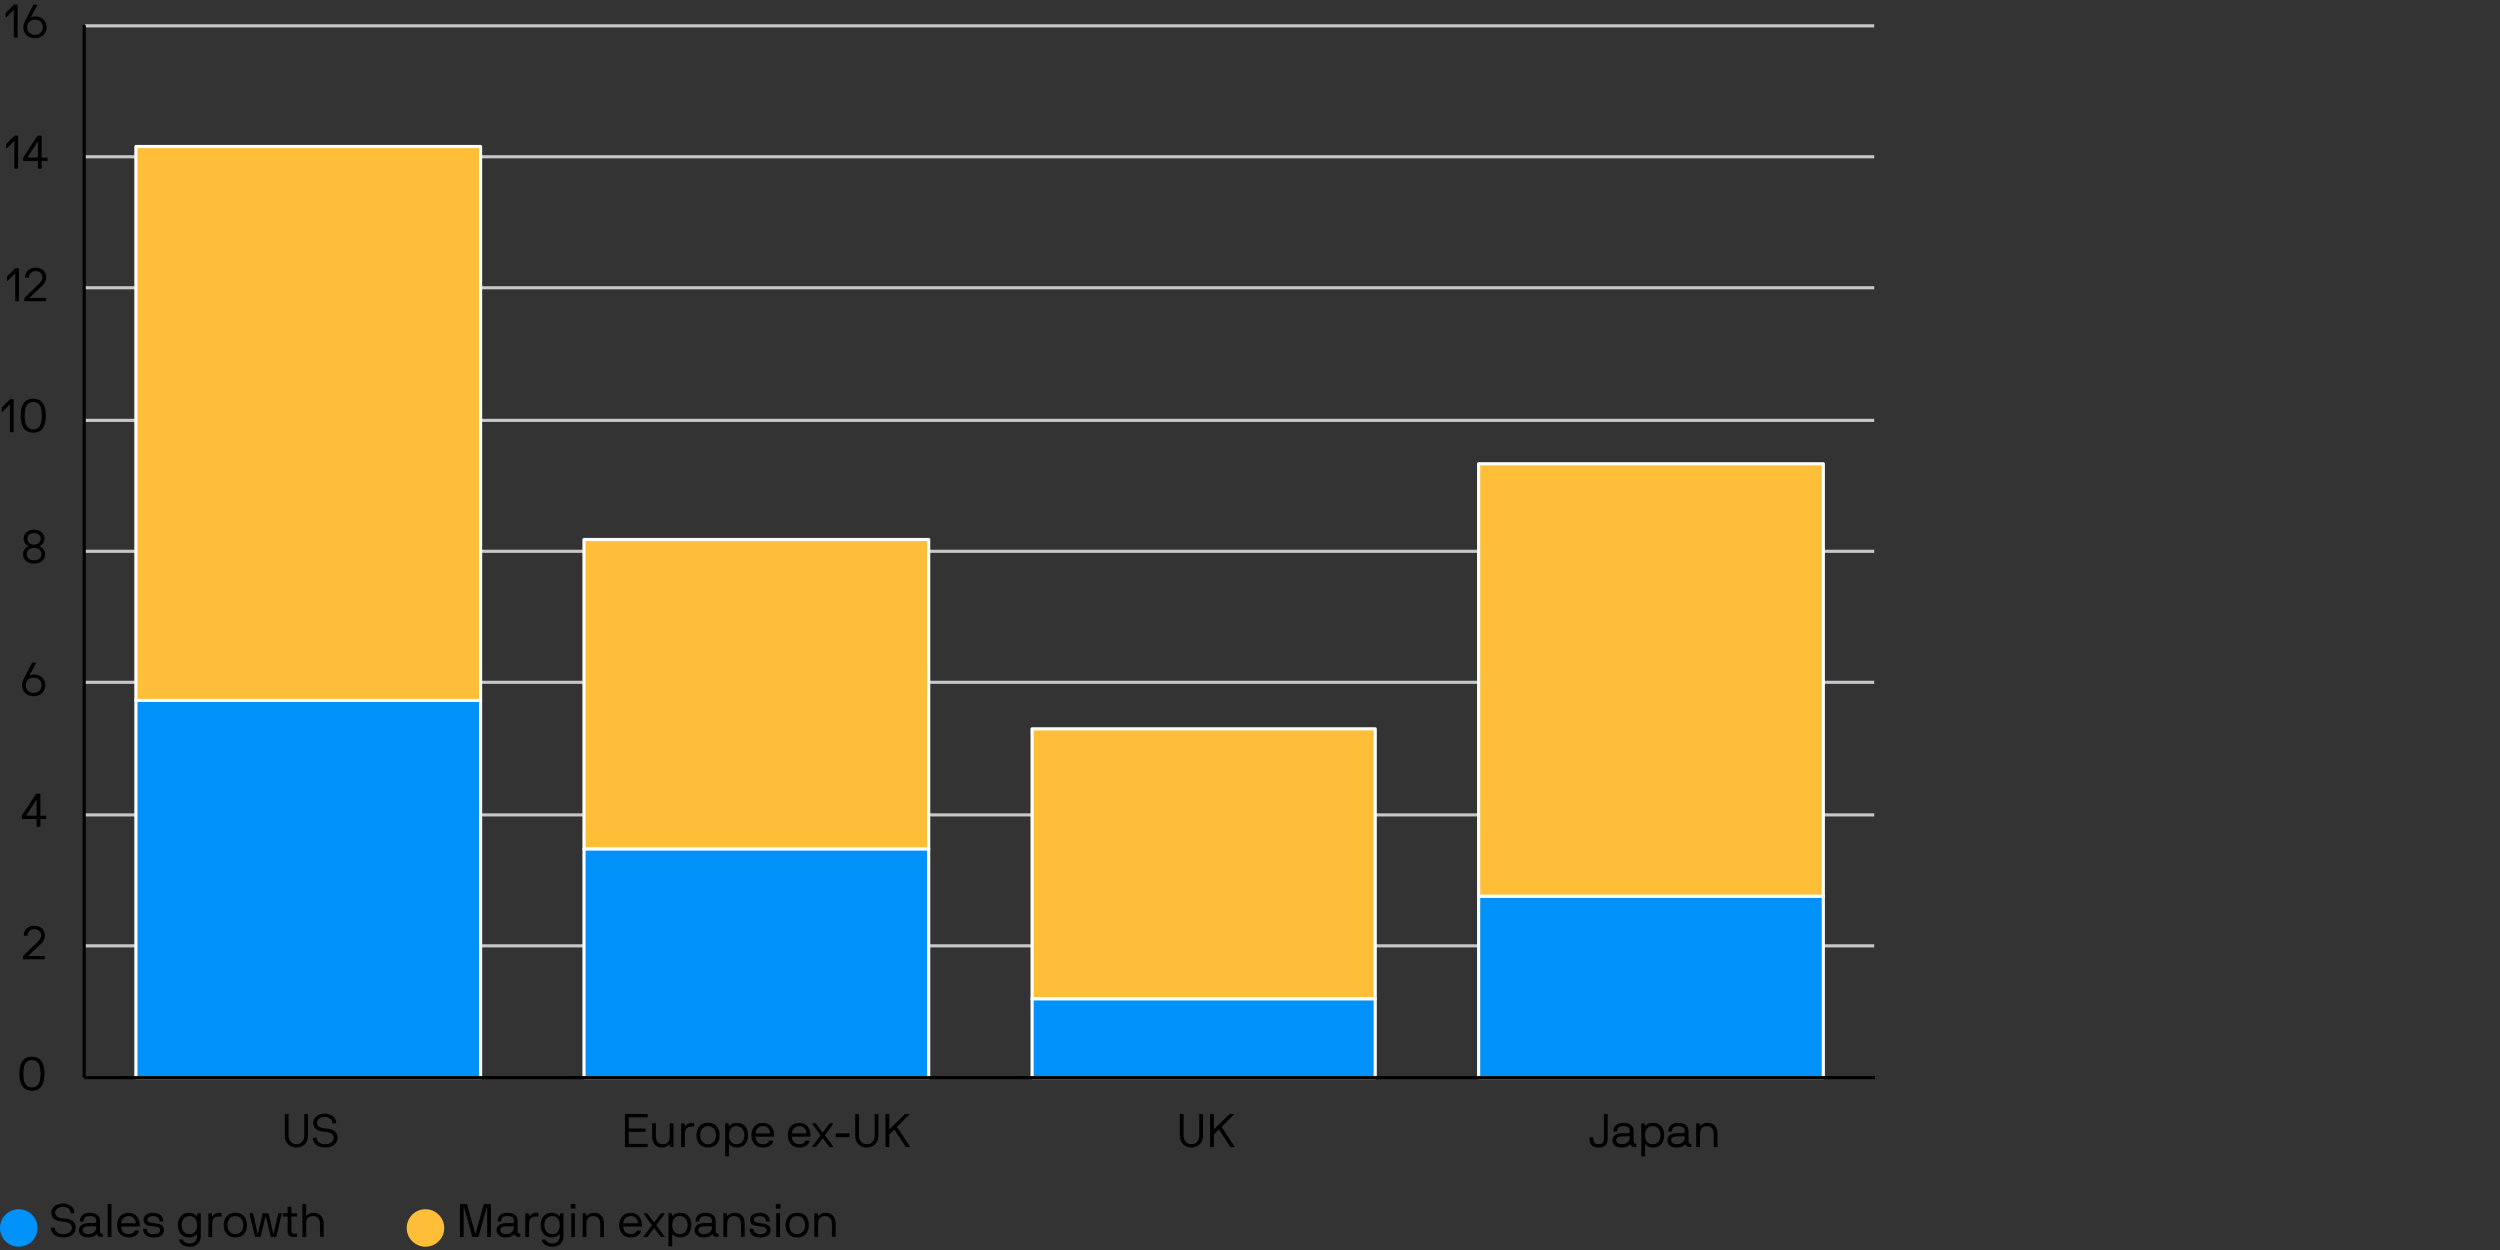 <?xml version="1.0" encoding="UTF-8"?><svg id="Layer_1" xmlns="http://www.w3.org/2000/svg" viewBox="0 0 800 400"><rect x="0" y="0" width="800" height="400" fill="#333333" stroke="none"/><defs><style>.cls-1{fill:#010000;}.cls-2,.cls-3,.cls-4{stroke-width:1.01px;}.cls-2,.cls-3,.cls-4,.cls-5,.cls-6{stroke-linejoin:round;}.cls-2,.cls-4{stroke:#fff;}.cls-2,.cls-7{fill:#0092f9;}.cls-8,.cls-4{fill:#ffbe37;}.cls-9{isolation:isolate;}.cls-3,.cls-5,.cls-6{fill:none;}.cls-3,.cls-6{stroke:#000;}.cls-5{stroke:#c5c7c9;}</style></defs><g class="cls-9"><g class="cls-9"><path class="cls-1" d="M20.26,394.93c1.42,0,2.74-.75,2.74-2.02,0-1.47-1.3-1.84-2.74-1.96-1.89-.17-3.82-.66-3.82-2.87,0-1.88,1.83-2.96,3.64-2.96s3.72.99,3.72,3.04c0,.04-.03.08-.08.08h-1.06s-.08-.03-.08-.08c0-1.24-1.09-1.99-2.5-1.99-1.29,0-2.43.78-2.43,1.9,0,.92.57,1.59,2.61,1.79,1.77.17,3.96.51,3.96,3.04,0,1.84-1.65,3.08-3.96,3.08-2.54,0-3.96-1.43-3.96-3.04,0-.04.03-.08.08-.08h1.06s.07.03.07.08c0,.99,1.05,1.99,2.75,1.99Z"/><path class="cls-1" d="M28.73,388.09c2.06,0,3.27.91,3.27,2.73v3.06c0,.66.21.9.77.9h.03s.08.03.08.08v.9s-.03.08-.08.08h-.06c-1.05,0-1.47-.25-1.74-.85-.02-.05-.09-.06-.12-.02-.04.08-.77.99-2.65,1.02-1.91,0-2.97-.96-2.97-2.33s1.11-2.28,3.15-2.28h1.71c.45,0,.69-.04.69-.57,0-.69-.09-1.67-2.07-1.67-1.42,0-1.98.6-1.98,1.65,0,.04-.03.08-.07.08h-1.05s-.07-.03-.07-.08c0-1.81,1.38-2.7,3.18-2.7ZM30.8,392.5s-.03-.08-.07-.08h-2.25c-1.67,0-2.02.63-2.02,1.23s.57,1.27,1.77,1.27c1.88,0,2.58-1.18,2.58-2.17v-.25Z"/><path class="cls-1" d="M35.6,385.27s.07.03.07.08v10.41s-.03.08-.07.08h-1.05s-.08-.03-.08-.08v-10.41s.03-.08.08-.08h1.05Z"/><path class="cls-1" d="M38.84,392.5s-.07.03-.07.08c0,1.21.88,2.35,2.37,2.35,1.1,0,1.74-.52,2.02-1.06.03-.06.08-.08.12-.08h1.12s.09.01.08.08c-.36,1.41-1.71,2.12-3.35,2.12-2.19,0-3.66-1.61-3.66-3.95s1.41-3.94,3.66-3.94,3.6,1.6,3.6,3.94c0,.29-.02.46-.12.46h-5.77ZM41.14,389.14c-1.62,0-2.37,1.41-2.37,2.25,0,.04.03.06.07.06h4.53s.08-.01.08-.06c0-.99-.66-2.25-2.31-2.25Z"/><path class="cls-1" d="M49.1,394.93c.69,0,2.15-.12,2.15-1.3,0-2.19-5.32-.01-5.32-3.36,0-1.23,1.29-2.17,3.03-2.17,1.85,0,3.3.87,3.3,2.7,0,.04-.03.08-.07.08h-1.06s-.08-.03-.08-.08c0-1.06-.78-1.65-2.08-1.65-1.15,0-1.83.52-1.83,1.12,0,1.99,5.33.12,5.33,3.36,0,1.62-1.31,2.36-3.35,2.36-2.26,0-3.34-1.28-3.34-2.7,0-.04.03-.08.08-.08h1.06s.07.03.07.08c0,.66.46,1.65,2.13,1.65Z"/><path class="cls-1" d="M64.24,395.55c0,2.1-1.41,3.41-3.58,3.41-1.89,0-3.22-1.04-3.34-2.24,0-.04.03-.08.07-.08h1.02s.09.03.1.08c.12.51.83,1.19,2.15,1.19,1.89,0,2.38-1.28,2.38-2.42v-.48c0-.08-.09-.09-.13-.03-.27.36-1.05,1-2.44,1-2.07,0-3.54-1.61-3.54-3.95s1.41-3.94,3.54-3.94c1.38,0,2.15.72,2.44,1.02.03.03.1.04.13-.03l.15-.75c.01-.06.03-.09.09-.09h.88s.08.03.08.08v7.23ZM60.64,394.93c1.6,0,2.4-1.15,2.4-2.89s-.79-2.89-2.4-2.89-2.52,1.18-2.52,2.89.93,2.89,2.52,2.89Z"/><path class="cls-1" d="M66.71,388.32s.03-.08.08-.08h.88c.06,0,.08.02.09.08l.15.75c.02.08.09.1.15.03.27-.35.91-1,2.08-1h.67s.07.03.07.07v1.04s-.03.08-.07.08h-.63c-1.62,0-2.28.79-2.28,2.43v4.05s-.03.08-.07.08h-1.05s-.08-.03-.08-.08v-7.44Z"/><path class="cls-1" d="M75.32,395.98c-2.35,0-3.72-1.61-3.72-3.95s1.36-3.96,3.72-3.96,3.72,1.62,3.72,3.96-1.38,3.95-3.72,3.95ZM75.32,389.14c-1.59,0-2.52,1.17-2.52,2.89s.93,2.89,2.52,2.89,2.52-1.17,2.52-2.89-.93-2.89-2.52-2.89Z"/><path class="cls-1" d="M87.44,394.72c.03.12.15.12.18,0l1.38-6.39c.02-.07.05-.09.09-.09h1.02s.09.03.07.09l-1.75,7.42s-.04.08-.09.08h-1.6s-.08-.03-.09-.08l-1.55-6.39c-.01-.09-.15-.09-.16,0l-1.56,6.39s-.04.08-.09.08h-1.6s-.08-.03-.09-.08l-1.77-7.42c-.02-.06.01-.09.07-.09h1.02s.09.02.1.09l1.38,6.39c.03.12.15.12.18,0l1.45-6.39c.02-.06.06-.09.1-.09h1.73s.09.03.1.09l1.47,6.39Z"/><path class="cls-1" d="M90.58,389.28s-.08-.03-.08-.08v-.88s.03-.08.08-.08h1.38s.07-.03.07-.08v-1.92s.03-.07.08-.07h1.05s.08.03.08.07v1.92s.03.08.07.08h1.7s.07.03.07.08v.88s-.03.08-.07.08h-1.7s-.07.03-.07.08v4.53c0,.69.33.9.9.9h.87s.07.03.07.08v.9s-.03.08-.07.08h-.9c-1.5,0-2.07-.6-2.07-1.95v-4.53s-.03-.08-.07-.08h-1.38Z"/><path class="cls-1" d="M102.4,391.62c0-1.21-.57-2.47-2.21-2.47s-2.21.81-2.21,2.43v4.18s-.03.08-.07.08h-1.05s-.08-.03-.08-.08v-10.41s.03-.08.08-.08h1.05s.07.03.07.08v3.6c0,.06.09.11.15.04l.21-.2c.31-.28.93-.7,1.9-.7,2.28,0,3.34,1.63,3.34,3.52v4.14s-.03.08-.07.08h-1.05s-.07-.03-.07-.08v-4.14Z"/></g></g><circle class="cls-7" cx="6" cy="392.95" r="6"/><g class="cls-9"><g class="cls-9"><path class="cls-1" d="M149.35,385.27s.09.03.1.08l2.61,9.34c.03.1.12.1.15,0l2.61-9.34s.06-.08.1-.08h2.1s.07.03.07.08v10.41s-.03.08-.07.08h-1.05s-.08-.03-.08-.08v-9.33c0-.08-.12-.11-.15,0l-2.62,9.34s-.04.06-.09.06h-1.8s-.07-.01-.09-.06l-2.62-9.34c-.03-.11-.15-.08-.15,0v9.33s-.03.08-.07.08h-1.05s-.07-.03-.07-.08v-10.41s.03-.08.07-.08h2.1Z"/><path class="cls-1" d="M162.37,388.09c2.06,0,3.27.91,3.27,2.73v3.06c0,.66.21.9.77.9h.03s.08.03.08.08v.9s-.03.08-.08.08h-.06c-1.05,0-1.47-.25-1.74-.85-.02-.05-.09-.06-.12-.02-.04.08-.77.99-2.65,1.02-1.91,0-2.97-.96-2.97-2.33s1.11-2.28,3.15-2.28h1.71c.45,0,.69-.04.69-.57,0-.69-.09-1.67-2.07-1.67-1.42,0-1.98.6-1.98,1.65,0,.04-.03.08-.07.08h-1.05s-.07-.03-.07-.08c0-1.81,1.38-2.7,3.18-2.7ZM164.44,392.5s-.03-.08-.07-.08h-2.25c-1.67,0-2.02.63-2.02,1.23s.57,1.27,1.77,1.27c1.88,0,2.58-1.18,2.58-2.17v-.25Z"/><path class="cls-1" d="M168.11,388.32s.03-.08.08-.08h.88c.06,0,.08.02.09.08l.15.75c.02.08.09.1.15.03.27-.35.91-1,2.08-1h.67s.07.03.07.07v1.04s-.03.08-.07.08h-.63c-1.62,0-2.28.79-2.28,2.43v4.05s-.03.08-.07.08h-1.05s-.08-.03-.08-.08v-7.44Z"/><path class="cls-1" d="M180.31,395.55c0,2.1-1.41,3.41-3.58,3.41-1.89,0-3.22-1.04-3.34-2.24,0-.04.03-.08.07-.08h1.02s.09.03.1.08c.12.51.83,1.19,2.15,1.19,1.89,0,2.38-1.28,2.38-2.42v-.48c0-.08-.09-.09-.13-.03-.27.36-1.05,1-2.44,1-2.07,0-3.54-1.61-3.54-3.95s1.41-3.94,3.54-3.94c1.38,0,2.15.72,2.44,1.02.03.03.1.04.13-.03l.15-.75c.01-.06.03-.09.09-.09h.88s.08.03.08.08v7.23ZM176.71,394.93c1.6,0,2.4-1.15,2.4-2.89s-.79-2.89-2.4-2.89-2.52,1.18-2.52,2.89.93,2.89,2.52,2.89Z"/><path class="cls-1" d="M184.06,385.27s.08.03.08.08v1.32s-.03.08-.08.08h-1.32s-.08-.03-.08-.08v-1.32s.03-.08.08-.08h1.32ZM183.92,388.24s.07.03.07.08v7.44s-.03.08-.07.08h-1.05s-.07-.03-.07-.08v-7.44s.03-.08.07-.08h1.05Z"/><path class="cls-1" d="M192.08,391.74c0-1.35-.57-2.59-2.21-2.59s-2.21,1.05-2.21,2.68v3.93s-.03.08-.07.08h-1.05s-.08-.03-.08-.08v-7.44s.03-.08.08-.08h.88s.08.02.09.08l.15.75c.02.09.09.1.14.03.1-.2.82-1,2.25-1,2.31,0,3.22,1.53,3.22,3.64v4.02s-.03.08-.07.08h-1.05s-.07-.03-.07-.08v-4.02Z"/><path class="cls-1" d="M199.52,392.5s-.07.03-.07.08c0,1.21.88,2.35,2.37,2.35,1.1,0,1.74-.52,2.02-1.06.03-.06.08-.08.12-.08h1.12s.09.01.08.08c-.36,1.41-1.71,2.12-3.35,2.12-2.19,0-3.66-1.61-3.66-3.95s1.41-3.94,3.66-3.94,3.6,1.6,3.6,3.94c0,.29-.02.46-.12.46h-5.77ZM201.81,389.14c-1.62,0-2.37,1.41-2.37,2.25,0,.04.03.06.07.06h4.53s.08-.01.08-.06c0-.99-.66-2.25-2.31-2.25Z"/><path class="cls-1" d="M211.49,388.32c.04-.06.08-.08.12-.08h1.09s.08.04.05.09l-2.7,3.67c-.04.06-.04.09,0,.15l2.7,3.6s.01.08-.05.08h-1.15c-.06,0-.09-.03-.12-.08l-2.04-2.68c-.05-.06-.1-.06-.15,0l-2.04,2.68s-.05.08-.12.08h-1.14s-.06-.04-.04-.08l2.69-3.6c.04-.06.04-.09,0-.15l-2.69-3.67s0-.09.04-.09h1.08s.08.02.12.08l2.1,2.79c.05.06.1.06.15,0l2.1-2.79Z"/><path class="cls-1" d="M213.92,388.32s.03-.08.08-.08h.88c.06,0,.08.02.09.08l.15.75c.02.09.1.09.15.03.07-.11.65-1,2.43-1,2.29,0,3.54,1.6,3.54,3.94s-1.33,3.95-3.54,3.95c-1.48,0-2.19-.71-2.43-1.02-.05-.06-.15-.03-.15.04v3.72s-.03.08-.07.08h-1.05s-.08-.03-.08-.08v-10.41ZM217.52,389.14c-1.59,0-2.4,1.18-2.4,2.89s.81,2.89,2.4,2.89,2.52-1.18,2.52-2.89-.93-2.89-2.52-2.89Z"/><path class="cls-1" d="M225.75,388.09c2.06,0,3.27.91,3.27,2.73v3.06c0,.66.21.9.77.9h.03s.08.03.08.08v.9s-.03.08-.08.08h-.06c-1.05,0-1.47-.25-1.74-.85-.02-.05-.09-.06-.12-.02-.04.08-.77.99-2.65,1.02-1.91,0-2.97-.96-2.97-2.33s1.11-2.28,3.15-2.28h1.71c.45,0,.69-.04.69-.57,0-.69-.09-1.67-2.07-1.67-1.42,0-1.98.6-1.98,1.65,0,.04-.03.08-.07.08h-1.05s-.07-.03-.07-.08c0-1.81,1.38-2.7,3.18-2.7ZM227.82,392.5s-.03-.08-.07-.08h-2.25c-1.67,0-2.02.63-2.02,1.23s.57,1.27,1.77,1.27c1.88,0,2.58-1.18,2.58-2.17v-.25Z"/><path class="cls-1" d="M237.11,391.74c0-1.35-.57-2.59-2.21-2.59s-2.21,1.05-2.21,2.68v3.93s-.03.08-.07.08h-1.05s-.08-.03-.08-.08v-7.44s.03-.08.08-.08h.88s.08.02.09.08l.15.75c.02.09.09.1.14.03.1-.2.82-1,2.25-1,2.31,0,3.22,1.53,3.22,3.64v4.02s-.03.08-.07.08h-1.05s-.07-.03-.07-.08v-4.02Z"/><path class="cls-1" d="M243.17,394.93c.69,0,2.15-.12,2.15-1.3,0-2.19-5.32-.01-5.32-3.36,0-1.23,1.29-2.17,3.03-2.17,1.85,0,3.3.87,3.3,2.7,0,.04-.03.08-.07.08h-1.06s-.08-.03-.08-.08c0-1.06-.78-1.65-2.08-1.65-1.15,0-1.83.52-1.83,1.12,0,1.99,5.33.12,5.33,3.36,0,1.62-1.31,2.36-3.35,2.36-2.26,0-3.34-1.28-3.34-2.7,0-.04.03-.08.08-.08h1.06s.07.03.07.08c0,.66.46,1.65,2.13,1.65Z"/><path class="cls-1" d="M249.66,385.27s.08.03.08.08v1.32s-.03.08-.08.08h-1.32s-.08-.03-.08-.08v-1.32s.03-.08.08-.08h1.32ZM249.53,388.24s.07.03.07.08v7.44s-.03.08-.07.08h-1.05s-.07-.03-.07-.08v-7.44s.03-.08.07-.08h1.05Z"/><path class="cls-1" d="M255.11,395.98c-2.35,0-3.72-1.61-3.72-3.95s1.36-3.96,3.72-3.96,3.72,1.62,3.72,3.96-1.38,3.95-3.72,3.95ZM255.11,389.14c-1.59,0-2.52,1.17-2.52,2.89s.93,2.89,2.52,2.89,2.52-1.17,2.52-2.89-.93-2.89-2.52-2.89Z"/><path class="cls-1" d="M266.21,391.74c0-1.35-.57-2.59-2.21-2.59s-2.21,1.05-2.21,2.68v3.93s-.03.08-.07.08h-1.05s-.08-.03-.08-.08v-7.44s.03-.08.08-.08h.88s.08.02.09.08l.15.75c.02.09.09.1.14.03.1-.2.82-1,2.25-1,2.31,0,3.22,1.53,3.22,3.64v4.02s-.03.08-.07.08h-1.05s-.07-.03-.07-.08v-4.02Z"/></g></g><circle class="cls-8" cx="136.15" cy="392.95" r="6"/><path class="cls-5" d="M27.2,8.26h572.55M27.2,50.17h572.55M27.2,92.09h572.55M27.2,134.51h572.55M27.2,176.42h572.55M27.2,218.34h572.55M27.2,260.76h572.55M27.2,302.67h572.55"/><path class="cls-7" d="M473.16,286.76h110.3v58.07h-110.3v-58.07ZM330.27,319.59h109.8v25.25h-109.8v-25.25ZM186.88,271.61h110.3v73.22h-110.3v-73.22ZM43.49,224.14h110.3v120.69H43.49v-120.69Z"/><path class="cls-2" d="M473.16,286.76h110.3v58.07h-110.3v-58.07ZM330.27,319.59h109.8v25.25h-109.8v-25.25ZM186.88,271.61h110.3v73.22h-110.3v-73.22ZM43.49,224.14h110.3v120.69H43.49v-120.69Z"/><path class="cls-8" d="M473.16,148.4h110.3v138.37h-110.3v-138.37ZM330.27,233.23h109.8v86.35h-109.8v-86.35ZM186.88,172.64h110.3v98.98h-110.3v-98.98ZM43.49,46.89h110.3v177.25H43.49V46.89Z"/><path class="cls-4" d="M473.16,148.4h110.3v138.37h-110.3v-138.37ZM330.27,233.23h109.8v86.35h-109.8v-86.35ZM186.88,172.64h110.3v98.98h-110.3v-98.98ZM43.49,46.89h110.3v177.25H43.49V46.89Z"/><line class="cls-6" x1="26.95" y1="344.84" x2="26.95" y2="8.01"/><line class="cls-3" x1="26.95" y1="344.84" x2="600" y2="344.84"/><path d="M10.23,349.03c-3.04,0-4.03-2.33-4.03-5.45s.99-5.42,4.03-5.42,4,2.29,4,5.42-.98,5.45-4,5.45ZM10.23,339.22c-2.02,0-2.76,1.54-2.76,4.36s.73,4.39,2.76,4.39,2.73-1.6,2.73-4.39-.74-4.36-2.73-4.36Z"/><path d="M10.97,296.25c2.15,0,3.4,1.35,3.4,3.09,0,1.46-1,2.46-1.67,3.06l-3.58,3.38s-.04.13.05.13h5.11s.07.03.07.08v.9s-.03.08-.07.08h-6.82s-.08-.03-.08-.08v-.93c0-.06.04-.09.08-.12l4.36-4.21c.39-.36,1.35-1.29,1.35-2.25,0-.88-.65-2.07-2.21-2.07-1.17,0-2.11.82-2.13,2.05,0,.04-.03.08-.08.08h-1.05s-.08-.03-.08-.08c0-2.03,1.5-3.11,3.33-3.11Z"/><path d="M6.99,261.2c0-.17.09-.34.25-.58l4.3-6.55c.04-.08.09-.08.15-.08h1.16s.07.03.07.08v6.87s.03.08.08.08h1.72s.08.03.08.08v.9s-.03.07-.08.07h-1.72s-.08.03-.08.08v2.34s-.03.08-.07.08h-1.05s-.07-.03-.07-.08v-2.34s-.03-.08-.08-.08h-4.59s-.07-.03-.07-.07v-.78ZM8.4,260.91s-.02.09.04.09h3.21s.08-.03.08-.08v-4.9c0-.09-.09-.11-.15-.01l-3.18,4.9Z"/><path d="M9.49,216.02c-.03.06.04.1.1.07.08-.04.6-.27,1.23-.27,2.13,0,3.67,1.42,3.67,3.48,0,1.91-1.38,3.48-3.73,3.48s-3.7-1.58-3.7-3.48c0-.52.17-1.38.69-2.38l2.5-4.77c.03-.06.09-.08.13-.08h1.1c.07,0,.09.06.07.09l-2.07,3.86ZM10.77,216.86c-1.65,0-2.49,1.12-2.49,2.44s.84,2.43,2.49,2.43,2.52-1.09,2.52-2.43-.85-2.44-2.52-2.44Z"/><path d="M7.35,177.34c0-1.6,1.24-2.35,1.75-2.52.04-.02.04-.08,0-.09-.18-.06-1.53-.68-1.53-2.37s1.35-2.86,3.33-2.86,3.33,1.2,3.33,2.86-1.36,2.31-1.53,2.37c-.04.01-.04.07,0,.09.5.21,1.75,1.02,1.75,2.52,0,1.75-1.42,3.01-3.55,3.01s-3.55-1.26-3.55-3.01ZM13.26,177.34c0-1.29-1.04-2.02-2.35-2.02s-2.35.75-2.35,2.02c0,1.15.94,1.96,2.35,1.96s2.35-.81,2.35-1.96ZM10.9,174.27c1.25,0,2.13-.78,2.13-1.9,0-1-.84-1.81-2.13-1.81s-2.13.81-2.13,1.81c0,1.12.88,1.9,2.13,1.9Z"/><path d="M3.18,129.54s-.04-.07-.07-.07c-.02,0-.03,0-.04.01l-2.39,2.39s-.04.03-.06.03c-.03,0-.06-.03-.06-.07v-1.29c0-.09.01-.14.07-.2l2.52-2.52s.06-.08.1-.08h1.05s.08.03.08.08v10.41s-.03.08-.08.08h-1.05s-.08-.03-.08-.08v-8.68Z"/><path d="M10.65,138.45c-3.04,0-4.03-2.32-4.03-5.44s.99-5.41,4.03-5.41,4,2.29,4,5.41-.98,5.44-4,5.44ZM10.65,128.64c-2.02,0-2.76,1.54-2.76,4.36s.73,4.4,2.76,4.4,2.73-1.6,2.73-4.4-.74-4.36-2.73-4.36Z"/><path d="M4.88,87.62s-.04-.07-.07-.07c-.02,0-.03,0-.04.01l-2.39,2.39s-.04.03-.06.03c-.03,0-.06-.03-.06-.08v-1.29c0-.09.01-.14.07-.2l2.52-2.52s.06-.08.1-.08h1.05s.08.03.08.08v10.41s-.03.08-.08.08h-1.05s-.08-.03-.08-.08v-8.68Z"/><path d="M11.39,85.67c2.15,0,3.4,1.35,3.4,3.09,0,1.46-1,2.46-1.67,3.06l-3.58,3.38s-.04.14.05.14h5.11s.07.03.07.07v.9s-.03.08-.07.08h-6.82s-.08-.03-.08-.08v-.93c0-.06.04-.09.08-.12l4.36-4.21c.39-.36,1.35-1.29,1.35-2.25,0-.88-.65-2.07-2.21-2.07-1.17,0-2.11.83-2.13,2.06,0,.04-.03.07-.08.07h-1.05s-.08-.03-.08-.07c0-2.02,1.5-3.1,3.33-3.1Z"/><path d="M4.61,45.2s-.04-.07-.07-.07c-.02,0-.03,0-.04.01l-2.39,2.39s-.04.03-.06.03c-.03,0-.06-.03-.06-.08v-1.29c0-.09.01-.14.07-.2l2.52-2.52s.06-.08.1-.08h1.05s.08.03.08.08v10.41s-.03.08-.08.08h-1.05s-.08-.03-.08-.08v-8.68Z"/><path d="M7.4,50.62c0-.17.09-.35.25-.58l4.3-6.55c.04-.08.09-.08.15-.08h1.16s.07.03.07.08v6.87s.03.07.08.07h1.73s.07.03.07.08v.9s-.03.08-.07.08h-1.73s-.08.03-.08.07v2.34s-.03.08-.07.08h-1.05s-.07-.03-.07-.08v-2.34s-.03-.07-.08-.07h-4.59s-.07-.03-.07-.08v-.78ZM8.81,50.33s-.02.09.04.09h3.21s.08-.03.08-.07v-4.9c0-.09-.09-.1-.15-.02l-3.18,4.9Z"/><path d="M4.43,3.29s-.04-.07-.07-.07c-.02,0-.03,0-.04.01l-2.39,2.39s-.04.03-.06.03c-.03,0-.06-.03-.06-.07v-1.29c0-.09.01-.14.07-.2l2.52-2.52s.06-.08.1-.08h1.05s.08.03.08.08v10.41s-.03.08-.08.08h-1.05s-.08-.03-.08-.08V3.29Z"/><path d="M9.91,5.43c-.03.06.04.1.1.08.08-.05.6-.27,1.23-.27,2.13,0,3.67,1.42,3.67,3.48,0,1.91-1.38,3.48-3.73,3.48s-3.7-1.57-3.7-3.48c0-.52.17-1.38.69-2.38l2.5-4.77c.03-.06.09-.08.13-.08h1.1c.07,0,.09.06.07.09l-2.07,3.85ZM11.18,6.27c-1.65,0-2.49,1.12-2.49,2.44s.84,2.43,2.49,2.43,2.52-1.1,2.52-2.43-.85-2.44-2.52-2.44Z"/><path d="M98.49,356.5s.08.03.08.08v6.94c0,2.19-1.63,3.69-3.71,3.69s-3.72-1.5-3.72-3.69v-6.94s.03-.08.08-.08h1.05s.08.03.08.08v6.94c0,1.51,1.12,2.64,2.52,2.64s2.5-1.12,2.5-2.64v-6.94s.03-.08.08-.08h1.05Z"/><path d="M104.05,366.16c1.42,0,2.74-.75,2.74-2.02,0-1.47-1.3-1.84-2.74-1.96-1.89-.17-3.82-.66-3.82-2.87,0-1.88,1.83-2.96,3.64-2.96s3.72.99,3.72,3.04c0,.04-.03.08-.08.08h-1.06s-.08-.03-.08-.08c0-1.24-1.09-1.99-2.5-1.99-1.29,0-2.43.78-2.43,1.9,0,.92.57,1.59,2.61,1.79,1.77.17,3.96.51,3.96,3.04,0,1.84-1.65,3.08-3.96,3.08-2.54,0-3.96-1.43-3.96-3.04,0-.04.03-.08.08-.08h1.06s.07.03.07.08c0,.99,1.05,1.99,2.75,1.99Z"/><path d="M200.06,367.06s-.07-.03-.07-.08v-10.41s.03-.08.07-.08h7.11s.08.03.08.08v.9s-.03.08-.08.08h-5.91s-.08.03-.08.08v3.42s.03.08.08.08h5.25s.08.03.08.07v.9s-.03.08-.08.08h-5.25s-.08.03-.08.08v3.69s.03.08.08.08h5.91s.08.03.08.08v.9s-.03.08-.08.08h-7.11Z"/><path d="M209.89,363.56c0,1.35.57,2.59,2.21,2.59s2.21-1.05,2.21-2.68v-3.93s.03-.08.07-.08h1.05s.07.03.07.08v7.44s-.03.08-.07.08h-.89s-.07-.01-.09-.08l-.15-.75c-.02-.09-.09-.1-.14-.03-.1.19-.82,1-2.25,1-2.31,0-3.22-1.53-3.22-3.65v-4.02s.03-.08.07-.08h1.05s.07.03.07.08v4.02Z"/><path d="M217.97,359.54s.03-.08.08-.08h.88c.06,0,.08.02.09.08l.15.75c.02.08.09.1.15.03.27-.35.91-1,2.08-1h.67s.07.03.07.07v1.04s-.03.08-.07.08h-.63c-1.62,0-2.28.79-2.28,2.43v4.05s-.03.08-.07.08h-1.05s-.08-.03-.08-.08v-7.44Z"/><path d="M226.58,367.21c-2.35,0-3.72-1.61-3.72-3.95s1.36-3.96,3.72-3.96,3.72,1.62,3.72,3.96-1.38,3.95-3.72,3.95ZM226.58,360.37c-1.59,0-2.52,1.17-2.52,2.89s.93,2.89,2.52,2.89,2.52-1.17,2.52-2.89-.93-2.89-2.52-2.89Z"/><path d="M232.07,359.54s.03-.08.08-.08h.88c.06,0,.08.02.09.08l.15.75c.02.09.1.09.15.03.07-.11.65-1,2.43-1,2.29,0,3.54,1.6,3.54,3.94s-1.33,3.95-3.54,3.95c-1.48,0-2.19-.71-2.43-1.02-.05-.06-.15-.03-.15.04v3.72s-.03.08-.07.08h-1.05s-.08-.03-.08-.08v-10.41ZM235.67,360.37c-1.59,0-2.4,1.18-2.4,2.89s.81,2.89,2.4,2.89,2.52-1.18,2.52-2.89-.93-2.89-2.52-2.89Z"/><path d="M241.82,363.73s-.07.03-.07.08c0,1.21.88,2.35,2.37,2.35,1.1,0,1.74-.52,2.02-1.06.03-.06.08-.08.12-.08h1.12s.09.01.08.08c-.36,1.41-1.71,2.12-3.35,2.12-2.19,0-3.66-1.61-3.66-3.95s1.41-3.94,3.66-3.94,3.6,1.6,3.6,3.94c0,.29-.02.46-.12.46h-5.77ZM244.12,360.37c-1.62,0-2.37,1.41-2.37,2.25,0,.04.03.06.07.06h4.53s.08-.01.08-.06c0-.99-.66-2.25-2.31-2.25Z"/><path d="M253.46,363.73s-.07.03-.07.08c0,1.21.88,2.35,2.37,2.35,1.1,0,1.74-.52,2.02-1.06.03-.06.08-.08.12-.08h1.12s.09.01.08.08c-.36,1.41-1.71,2.12-3.35,2.12-2.19,0-3.66-1.61-3.66-3.95s1.41-3.94,3.66-3.94,3.6,1.6,3.6,3.94c0,.29-.02.46-.12.46h-5.77ZM255.76,360.37c-1.62,0-2.37,1.41-2.37,2.25,0,.04.03.06.07.06h4.53s.08-.01.08-.06c0-.99-.66-2.25-2.31-2.25Z"/><path d="M265.43,359.54c.04-.06.08-.08.12-.08h1.09s.08.04.05.09l-2.7,3.67c-.04.06-.04.09,0,.15l2.7,3.6s.01.08-.05.08h-1.15c-.06,0-.09-.03-.12-.08l-2.04-2.68c-.05-.06-.1-.06-.15,0l-2.04,2.68s-.05.08-.12.08h-1.14s-.06-.04-.04-.08l2.69-3.6c.04-.06.04-.09,0-.15l-2.69-3.67s0-.09.04-.09h1.08s.08.02.12.08l2.1,2.79c.05.06.1.06.15,0l2.1-2.79Z"/><path d="M267.53,363.88s-.07-.03-.07-.08v-1.05s.03-.08.07-.08h4.23s.07.03.07.08v1.05s-.03.08-.07.08h-4.23Z"/><path d="M281.02,356.5s.08.03.08.08v6.94c0,2.19-1.63,3.69-3.71,3.69s-3.72-1.5-3.72-3.69v-6.94s.03-.08.08-.08h1.05s.08.03.08.08v6.94c0,1.51,1.12,2.64,2.52,2.64s2.5-1.12,2.5-2.64v-6.94s.03-.08.08-.08h1.05Z"/><path d="M289.96,367.06c-.06,0-.1-.04-.14-.09l-3.6-5.47s-.06-.03-.09,0l-1.48,1.47c-.06.06-.09.12-.09.2v3.82s-.03.08-.08.08h-1.05s-.08-.03-.08-.08v-10.41s.03-.08.08-.08h1.05s.08.03.08.08v4.72s.06.08.1.03l4.86-4.77s.07-.06.13-.06h1.38s.06.06.03.09l-3.96,3.92c-.06.06-.04.12-.02.17l4.14,6.3c.03.06,0,.09-.04.09h-1.23Z"/><path d="M384.89,356.5s.08.03.08.08v6.94c0,2.19-1.63,3.69-3.71,3.69s-3.72-1.5-3.72-3.69v-6.94s.03-.08.08-.08h1.05s.08.03.08.08v6.94c0,1.51,1.12,2.64,2.52,2.64s2.5-1.12,2.5-2.64v-6.94s.03-.08.08-.08h1.05Z"/><path d="M393.83,367.06c-.06,0-.1-.04-.14-.09l-3.6-5.47s-.06-.03-.09,0l-1.48,1.47c-.06.06-.09.12-.09.2v3.82s-.03.08-.08.08h-1.05s-.08-.03-.08-.08v-10.41s.03-.08.08-.08h1.05s.08.03.08.08v4.72s.06.08.1.03l4.86-4.77s.07-.06.13-.06h1.38s.06.06.03.09l-3.96,3.92c-.06.06-.04.12-.02.17l4.14,6.3c.03.06,0,.09-.04.09h-1.23Z"/><path d="M511.53,366.16c1.59,0,1.74-1.06,1.74-1.99v-7.59s.03-.08.07-.08h1.05s.07.03.07.08v7.59c0,1.69-.48,3.04-2.94,3.04-2.28,0-2.89-1.35-2.89-3.08v-.08s.03-.08.07-.08h1.04s.08.03.08.08c0,.93.11,2.1,1.71,2.1Z"/><path d="M519.48,359.32c2.05,0,3.27.91,3.27,2.73v3.06c0,.66.21.9.76.9h.03s.08.03.08.08v.9s-.03.08-.08.08h-.06c-1.05,0-1.47-.25-1.74-.85-.01-.05-.09-.06-.12-.02-.04.08-.76.99-2.66,1.02-1.9,0-2.97-.96-2.97-2.33s1.11-2.28,3.15-2.28h1.71c.45,0,.69-.04.69-.57,0-.69-.09-1.67-2.07-1.67-1.43,0-1.98.6-1.98,1.65,0,.04-.03.08-.08.08h-1.05s-.08-.03-.08-.08c0-1.81,1.38-2.7,3.18-2.7ZM521.55,363.73s-.03-.08-.08-.08h-2.25c-1.66,0-2.02.63-2.02,1.23s.57,1.27,1.77,1.27c1.88,0,2.58-1.18,2.58-2.17v-.25Z"/><path d="M525.23,359.54s.03-.08.08-.08h.88c.06,0,.08.02.09.08l.15.75c.02.09.11.09.15.03.08-.11.64-1,2.43-1,2.29,0,3.54,1.6,3.54,3.94s-1.33,3.95-3.54,3.95c-1.49,0-2.19-.71-2.43-1.02-.04-.06-.15-.03-.15.04v3.72s-.03.08-.08.08h-1.05s-.08-.03-.08-.08v-10.41ZM528.83,360.37c-1.59,0-2.4,1.18-2.4,2.89s.81,2.89,2.4,2.89,2.52-1.18,2.52-2.89-.93-2.89-2.52-2.89Z"/><path d="M537.06,359.32c2.05,0,3.27.91,3.27,2.73v3.06c0,.66.21.9.76.9h.03s.08.03.08.08v.9s-.03.08-.08.08h-.06c-1.05,0-1.47-.25-1.74-.85-.01-.05-.09-.06-.12-.02-.04.08-.76.99-2.66,1.02-1.9,0-2.97-.96-2.97-2.33s1.11-2.28,3.15-2.28h1.71c.45,0,.69-.04.69-.57,0-.69-.09-1.67-2.07-1.67-1.43,0-1.98.6-1.98,1.65,0,.04-.03.08-.08.08h-1.05s-.08-.03-.08-.08c0-1.81,1.38-2.7,3.18-2.7ZM539.13,363.73s-.03-.08-.08-.08h-2.25c-1.66,0-2.02.63-2.02,1.23s.57,1.27,1.77,1.27c1.88,0,2.58-1.18,2.58-2.17v-.25Z"/><path d="M548.42,362.96c0-1.35-.57-2.59-2.21-2.59s-2.21,1.05-2.21,2.68v3.93s-.03.08-.08.08h-1.05s-.08-.03-.08-.08v-7.44s.03-.08.08-.08h.88s.08.02.09.08l.15.75c.02.09.09.1.13.03.11-.2.83-1,2.25-1,2.31,0,3.23,1.53,3.23,3.64v4.02s-.03.08-.08.08h-1.05s-.08-.03-.08-.08v-4.02Z"/></svg>